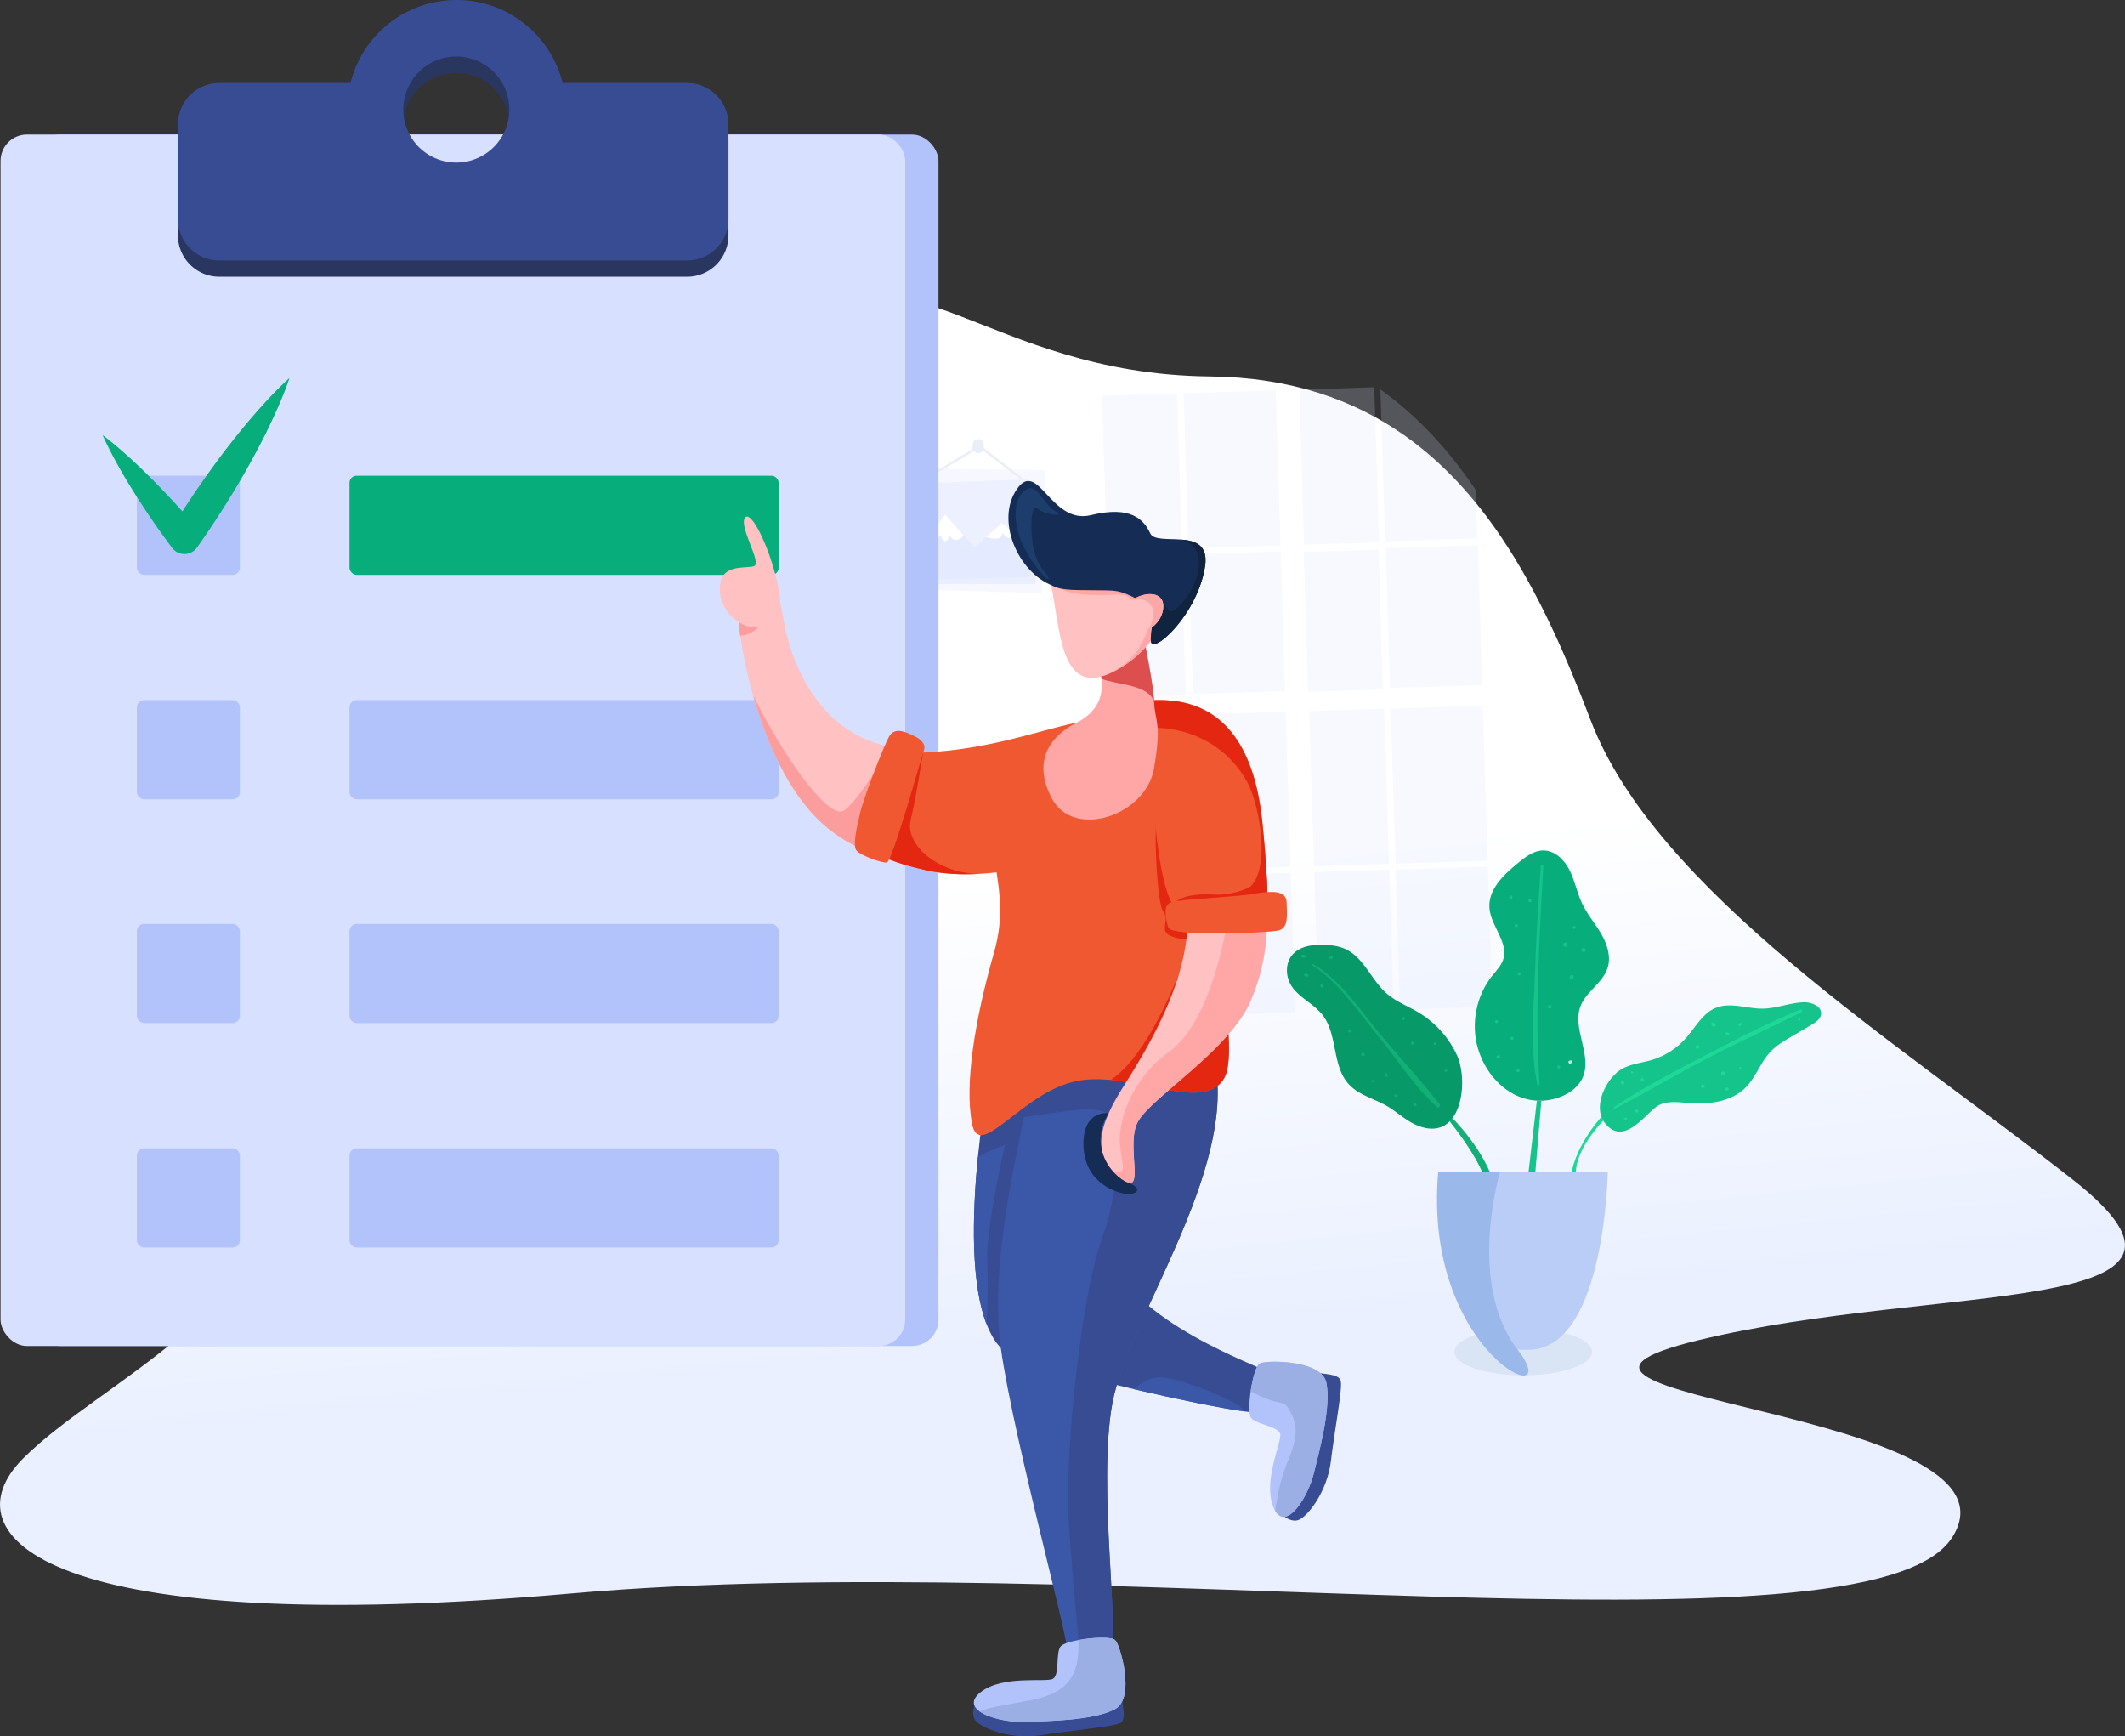 <svg viewBox="0 0 3257.87 2661.56" xmlns="http://www.w3.org/2000/svg" xmlns:xlink="http://www.w3.org/1999/xlink"><rect x="0" y="0" width="3257.87" height="2661.56" fill="#333333" stroke="none"/><linearGradient id="a" gradientUnits="userSpaceOnUse" x1="1552.66" x2="1624.04" y1="1340.71" y2="2058.96"><stop offset="0" stop-color="#fff"/><stop offset="1" stop-color="#eaf0ff"/></linearGradient><path d="m2993 2356.62c-126.48 197.73-1314.38 14.93-2115.82 85.81s-961.78-87.34-841.41-207.17 366.11-208.63 495.62-535.17c10.52-203 44.31-412.34 94.85-582.94 21.76-73.72 46.76-140.21 74.3-195.85 1.56-3.15 3.12-6.26 4.71-9.34q13.54-26.52 27.94-49.4 4.72-7.56 9.58-14.69c37.07-54.61 77.7-89.94 120.91-99.07q8.84-1.87 17.15-3.76c12.76-2.92 24.67-5.91 35.88-9 47.09-13 81.67-28.18 113.45-48.74q5-3.22 9.83-6.61c8-5.54 15.85-11.46 23.76-17.81 43.47-34.9 88.24-82.84 161-153 161.06-155.3 283.57 63.41 630 67.15 124.28 1.33 221.67 35.79 300.08 91.53 58 41.23 105.63 94.08 146.12 153.81v.06c57.27 84.56 100.09 182.84 137.56 281.19 99.71 261.7 467.66 491.93 739.32 704.58s-206.32 156.7-574.38 246.24 515.99 104.45 389.55 302.18z" fill="url(#a)"/><g fill="#d7e0ff" opacity=".2"><path d="m717.92 1091.79h141.22v237.7h-141.22z" transform="matrix(1 -.031 .031 1 -37.68 25.4)"/><path d="m593.02 1096.14h114.93v237.7h-114.93z" transform="matrix(1 -.031 .031 1 -37.89 21.06)"/><path d="m600.42 1342.9h114.93v214.19h-114.93z" transform="matrix(1 -.031 .031 1 -45.27 21.41)"/><path d="m725.31 1338.56h141.22v214.19h-141.22z" transform="matrix(1 -.031 .031 1 -45.07 25.75)"/><path d="m847.35 834.74-141.16 4.43-2-62.84c37.06-54.61 77.7-89.94 120.91-99.07q8.83-1.87 17.15-3.76z"/><path d="m696.16 839.5-29.46.92c9-17.68 18.35-34.19 27.94-49.4z"/><path d="m703.19 1062.76-114.88 3.61-.65-20.76c21.81-73.72 46.77-140.21 74.34-195.85l34.46-1.09z"/><path d="m709.82 846.08h141.22v214.19h-141.22z" transform="matrix(1 -.031 .031 1 -29.59 25.01)"/><path d="m1020.1 1082.28h141.22v237.7h-141.22z" transform="matrix(1 -.031 .031 1 -37.23 34.9)"/><path d="m895.21 1086.63h114.93v237.7h-114.93z" transform="matrix(1 -.03 .03 1 -37.44 30.56)"/><path d="m902.6 1333.4h114.93v214.19h-114.93z" transform="matrix(1 -.031 .031 1 -44.83 30.9)"/><path d="m1027.5 1329.05h141.22v214.19h-141.22z" transform="matrix(1 -.031 .031 1 -44.62 35.24)"/><path d="m1149.53 825.22-141.15 4.45-6.94-220.53c8-5.54 15.85-11.46 23.76-17.81l116.84-3.67z"/><path d="m998.34 830-114.86 3.61-5.32-169.1c47.09-13 81.67-28.18 113.45-48.75z"/><path d="m887.11 840.92h114.93v214.19h-114.93z" transform="matrix(1 -.03 .03 1 -29.35 30.17)"/><path d="m1012 836.58h141.22v214.19h-141.22z" transform="matrix(1 -.031 .031 1 -29.14 34.51)"/></g><g fill="#d7e0ff" opacity=".2"><path d="m1833.19 1091.79h141.22v237.7h-141.22z" transform="matrix(1 -.031 .031 1 -37.13 60.47)"/><path d="m1708.29 1096.14h114.93v237.7h-114.93z" transform="matrix(1 -.031 .031 1 -37.34 56.13)"/><path d="m1715.68 1342.9h114.93v214.19h-114.93z" transform="matrix(1 -.03 .03 1 -44.72 56.48)"/><path d="m1840.58 1338.56h141.22v214.19h-141.22z" transform="matrix(1 -.031 .031 1 -44.52 60.82)"/><path d="m1817.69 599.32h141.22v237.7h-141.22z" transform="matrix(1 -.031 .031 1 -21.65 59.74)"/><path d="m1692.79 603.66h114.93v237.7h-114.93z" transform="matrix(1 -.031 .031 1 -21.86 55.4)"/><path d="m1700.19 850.43h114.93v214.19h-114.93z" transform="matrix(1 -.03 .03 1 -29.24 55.75)"/><path d="m1825.08 846.08h141.22v214.19h-141.22z" transform="matrix(1 -.031 .031 1 -29.04 60.09)"/><path d="m2135.37 1082.28h141.22v237.7h-141.22z" transform="matrix(1 -.031 .031 1 -36.68 69.97)"/><path d="m2010.47 1086.63h114.93v237.7h-114.93z" transform="matrix(1 -.031 .031 1 -36.89 65.63)"/><path d="m2017.87 1333.4h114.93v214.19h-114.93z" transform="matrix(1 -.031 .031 1 -44.27 65.98)"/><path d="m2142.77 1329.05h141.22v214.19h-141.22z" transform="matrix(1 -.031 .031 1 -44.07 70.32)"/><path d="m2264.8 825.22-141.16 4.45-7.31-232.67c58.05 41.23 105.63 94.08 146.12 153.81v.06z"/><path d="m1994.98 594.15h114.93v237.7h-114.93z" transform="matrix(1 -.031 .031 1 -21.41 64.9)"/><path d="m2002.37 840.92h114.93v214.19h-114.93z" transform="matrix(1 -.03 .03 1 -28.79 65.25)"/><path d="m2127.27 836.58h141.22v214.19h-141.22z" transform="matrix(1 -.031 .031 1 -28.59 69.59)"/></g><path d="m1388.48 717.23 214.5 3.65-5.66 188.39-214.41-6.44z" fill="#d7e0ff" opacity=".2"/><path d="m1564.8 735.04-63.17-48.77-79.28 47.55-1.86-3.1 81.4-48.82 65.12 50.28z" fill="#ebeef7"/><path d="m1491.49 681.38c-.06.63-.13 1.26-.19 1.9l-.06.63c-.09 1-.09.84 0-.44-1.66 5.51 2.89 11.15 8.49 11.15a9 9 0 0 0 8.5-11.15c.5 2.14.12.46.09-.19s0-1.27-.07-1.9c-.17-4.38-3.74-8.6-8.38-8.39-4.92.22-7.93 3.7-8.39 8.39z" fill="#ebeef7"/><path d="m1405.85 741.11 170.45-6.53 3.79 149.81-170.5 4.31z" fill="#d7e0ff" opacity=".3"/><path d="m1408.71 839.08 40.81-50.35 44.6 50.35 42.11-37.18 51.62 37.18v56.15h-186.64l-4.45-46.7z" fill="#d7e0ff" opacity=".4"/><path d="m1421.6 822.89 27.55-34 28.24 31.88s-12.23 16-21.47 0c0 0-5.78 20.11-14.09 0 0 .01-6.27 13.23-20.23 2.12z" fill="#fff"/><path d="m1512.05 823.09 23.81-21 26 18.71s-12.83 13.1-24.89-3.85c0 0-.29 7.07-7.21 8.56s-17.71-2.42-17.71-2.42z" fill="#fff"/><rect fill="#b2c3fb" height="1857" rx="40.5" width="1387" x="51.85" y="206.23"/><rect fill="#d7e0ff" height="1857" rx="40.5" width="1387" x=".85" y="206.23"/><path d="m1053.46 152.23h-190.86c-18.09-73.07-84.02-127.23-162.6-127.23a167.62 167.62 0 0 0 -162.67 127.23h-201.09a63.39 63.39 0 0 0 -63.39 63.39v145.24a63.37 63.37 0 0 0 63.37 63.37h717.24a63.39 63.39 0 0 0 63.39-63.39v-145.22a63.39 63.39 0 0 0 -63.39-63.39zm-353.84 122a81.31 81.31 0 1 1 81.3-81.31 81.3 81.3 0 0 1 -81.3 81.26z" fill="#293760"/><rect fill="#07ae7b" height="152" rx="11" width="658" x="535.85" y="729.23"/><rect fill="#b2c3fb" height="152" rx="11" width="658" x="535.85" y="1073.23"/><rect fill="#b2c3fb" height="152" rx="11" width="658" x="535.85" y="1416.23"/><rect fill="#b2c3fb" height="152" rx="11" width="658" x="535.85" y="1760.23"/><rect fill="#b2c3fb" height="152" rx="11" width="158" x="209.85" y="729.23"/><rect fill="#b2c3fb" height="152" rx="11" width="158" x="209.85" y="1073.23"/><rect fill="#b2c3fb" height="152" rx="11" width="158" x="209.85" y="1416.23"/><rect fill="#b2c3fb" height="152" rx="11" width="158" x="209.85" y="1760.23"/><path d="m1053.46 127.23h-190.86c-18.09-73.07-84.02-127.23-162.6-127.23a167.62 167.62 0 0 0 -162.67 127.23h-201.09a63.39 63.39 0 0 0 -63.39 63.39v145.24a63.37 63.37 0 0 0 63.37 63.37h717.24a63.39 63.39 0 0 0 63.39-63.39v-145.22a63.39 63.39 0 0 0 -63.39-63.39zm-353.84 121.93a81.3 81.3 0 1 1 81.3-81.3 81.29 81.29 0 0 1 -81.3 81.3z" fill="#384c94"/><path d="m157.41 666.93c13.93 10.36 26.85 21.53 39.5 32.92s24.76 23.15 36.73 35.15q35.66 36 68.16 74.45l-39.3 1.79q19.15-31.29 39.85-61.56t42.95-59.52c15-19.43 30.36-38.55 46.63-57.11s33.12-36.74 51.91-53.64c-8 24-18.09 46.61-28.61 69s-22 44-33.89 65.47-24.52 42.38-37.58 63.05-26.59 41-40.66 61l-.87 1.23a23.75 23.75 0 0 1 -33.09 5.76 24.49 24.49 0 0 1 -5.35-5.2q-30.17-40.33-57.23-83.15c-8.92-14.34-17.7-28.8-25.95-43.69s-16.23-30.05-23.2-45.95z" fill="#07ae7b"/><path d="m1719.61 2598.65c.71 14.38 8.1 35.91-1.44 42.09s-77 11.82-122.94 19.16-93-11.25-100.89-24.38 5.7-33.29 5.7-33.29z" fill="#384c94"/><path d="m1508.79 1279.15c-4.08 10.36-48.12 37.93-107.38 38.59a191.54 191.54 0 0 1 -47-5.25 201.41 201.41 0 0 1 -48.39-18.44 230.19 230.19 0 0 1 -33.56-21.88c-59.55-46.34-96.7-131.63-117.93-206.68a711.05 711.05 0 0 1 -21.1-101.87c-2.5-19.72-3.11-34.15-2.21-40.41a48.15 48.15 0 0 1 7.2-18.38c15.33-24.1 49.84-37.24 61.72 38.61 14.78 94.31 73.09 199.74 194.32 204.67.04-.02 121.04 113.95 114.33 131.04z" fill="#ffc1c2"/><path d="m1171.49 950c-7.54 14.71-23.43 23.9-36.59 24.43-2.87-19.68-3.74-34.09-3-40.35a48.1 48.1 0 0 1 6.84-18.52c19.2 12.44 32.75 34.44 32.75 34.44z" fill="#fc9d9d"/><path d="m1195.54 913s3.84 26.54-11.24 39.42c-4.59 3.95-22.58 12.22-36.13 8.26-24.84-7.28-47.9-32.54-44.18-64.34s37.82-24.57 51.69-28.32-24-61.37-13.27-74.63c9.2-11.39 35.44 42 48.15 94.44 2.06 8.54 3.75 17.01 4.98 25.17z" fill="#ffc1c2"/><path d="m1942.8 2164.17c-1.85 2.62-14.64 2.12-34.6-.63-38.62-5.28-104.17-18.89-169.48-34.12-73.28-17.09-146.25-36.22-180.52-47.86-20.81-7.08-35.62-25.81-45.83-52.21-23.54-61-22.31-162.7-13.13-255.58 2.22-22.39 4.93-44.26 7.83-64.92 0 0 102-126.76 154.92-126.78s-7.65 220.79 33.2 333.94 235.37 176.54 246.78 186.92 10.33 47.78.83 61.24z" fill="#384c94"/><path d="m1701.11 2522.05c-10.26.8-30.35 9.6-45.58 12.55-11.36 2.26-20 1.23-19.94-8.73.25-23.31-95-373-103.74-482.41-7.81-97 12.86-213 38.17-331.16q4.89-22.62 9.89-45.3s250.31-204.31 282.78-37.55-133.46 393.9-157.15 520.71 13.46 370.44-4.43 371.89z" fill="#3b58a8"/><path d="m1701.11 2522.05c-10.26.8-30.35 9.6-45.58 12.55-4.7-48.23-11.46-121.9-16.46-193.85-8.48-121.75 21.81-365.23 49.36-439.3s28.36-156.93 17-184.42c-11.18-27-60.21-14.66-135.39-4.73q4.89-22.62 9.89-45.3s250.31-204.31 282.78-37.55-133.46 393.9-157.15 520.71 13.44 370.44-4.45 371.89z" fill="#384c94"/><path d="m1876.59 1653c-26 44.09-101.3 9-173.87 2.33-17.62-1.63-35.08-1.58-51.63 1.67-84.75 16.7-149.76 125.3-161 64.81s4.23-158 34-262.06-24.25-156.82 5.38-249.18 129.07-92.93 188.5-130.52c0 0 120.64 12.89 114.84 116.36-1.36 24.42 2.16 59.7 7.9 100 4.87 34.27 11.35 72.19 17.81 110.24q3.12 18.27 6.15 36.45c15.69 94.37 28.05 182.54 11.92 209.9z" fill="#f05831"/><path d="m1668.28 1291.54c-4.73 11.73-68 37.08-140.43 45.63-9.5 1.12-19.17 2-28.87 2.43-26.61 1.31-53.53-.06-78.48-5.55-103.44-22.74-81-43.66-81-43.66l49-136.18c15.71 0 30.84-.64 45.42-1.75 115.89-8.89 197.1-48.59 250.39-48.5 59.93.12-8.97 170.04-16.03 187.58z" fill="#f05831"/><path d="m1709.07 2620.13c-33.29 17.22-100.31 18.09-139.46 19.27-22.69.67-53-5.43-67.75-16-10.7-7.65-13.25-17.68 1.15-29.19 34.3-27.39 101.29-14.71 111.43-20.92s4.22-37.59 11-48.88c2.5-4.2 14.21-8 28.17-10.58 23.49-4.35 53.31-5.33 56.54.83 5.78 3.41 32.19 88.26-1.08 105.47z" fill="#b2c3fb"/><path d="m1864.67 1443.19c-45.3-1.1-77.07-4.9-78.48-17.7-1.41-13.12 5-16.8-3.29-29.22s-14.54-113.83-8.92-157c0 0 31.1 14.79 56.08 42.42a110.76 110.76 0 0 1 10.65 14.79c6.43 45.23 15.66 96.82 23.96 146.71z" fill="#e32710"/><path d="m1876.59 1653c-26 44.09-101.3 9-173.87 2.33 72-45.84 129.38-229.51 129.38-229.51a115.67 115.67 0 0 1 26.42-19.12q3.12 18.27 6.15 36.45c15.69 94.32 28.05 182.49 11.92 209.85z" fill="#e32710"/><path d="m1941.66 1337.46c1.27 23 1.5 39.8 1.31 51.91 0 3.26-.16 6.19-.26 8.8-.6 14.13-1.83 18.95-1.83 18.95s-72.71-.51-126.76-14.52c-41.73-10.8-49.1-201-50.29-287.19-.35-25.43-.17-41.81-.17-41.81 102.49-6.84 158.61 59.22 171.66 186.59 3.22 31.35 5.2 56.81 6.34 77.27z" fill="#f05831"/><path d="m1941.86 1401.93c1.25 20.73 1.06 72.86-24.39 132.09-33 76.74-154.21 148.94-173.42 186.47s16 120.44-28.2 83.77a94.28 94.28 0 0 1 -10.43-10c-31.06-34.72-16.11-76.4 17.24-129.23 36.61-58 97.37-158.13 98.17-253.46l120.17-19.17s.5 3.39.86 9.53z" fill="#ffc1c2"/><path d="m1941.86 1401.93c1.25 20.73 1.06 72.86-24.39 132.09-33 76.74-154.21 148.94-173.42 186.47s16 120.44-28.2 83.77a94.28 94.28 0 0 1 -10.43-10c25.66 8.19 13.3-9.34 11.46-44.08-2.07-39 24.1-101.8 74.21-136.86s77.91-128.32 90.43-199.62c0 0 28.48-20.3 60.34-11.77z" fill="#ffa7a6"/><path d="m1941.66 1337.46c1.27 23 1.5 39.8 1.31 51.91-38 5.64-143.3-4.3-143.3-4.3 8.62-9.88 29.5-16 62.56-13.85 32.52 2.06 72.77-15.95 79.43-33.76z" fill="#e32710"/><path d="m1941.66 1337.46c1.27 23 1.5 39.8 1.31 51.91 0 3.26-.16 6.19-.26 8.8-23.46 1.55-43.77-22-26-38.74 27-25.46 18.59-99.24 2.72-144.18-14.75-41.77-65.51-100.94-155.62-99.84-.35-25.43-.17-41.81-.17-41.81 102.49-6.84 158.61 59.22 171.66 186.59 3.24 31.35 5.22 56.81 6.36 77.27z" fill="#e32710"/><path d="m1926.45 1369.23c23-3.44 45.66-4.73 46.09 13.76s3.74 39.92-12.92 43.38-164.65 10.23-168.7-5-7.5-31.85 2.62-37.61 114.99-9.21 132.91-14.53z" fill="#f05831"/><path d="m1499 1339.6c-26.61 1.31-53.53-.06-78.48-5.55-103.44-22.74-81-43.66-81-43.66l49-136.18c15.71 0 12.32.62 26.9-.49-3.24 14.63-10 65.09-19.18 103.07-9.36 38.3 41.98 81.21 102.76 82.81z" fill="#e32710"/><path d="m1354.45 1312.49a201.41 201.41 0 0 1 -48.39-18.44 230.19 230.19 0 0 1 -33.56-21.88c-59.55-46.34-96.7-131.63-117.93-206.68 49.43 99.51 118.59 194.51 140.54 176.3 24.49-20.3 56.07-75.06 56.07-75.06s13.31 90.42 3.27 145.76z" fill="#fc9d9d"/><path d="m1404.41 1129.64c-9.16-4.21-31.82-18.26-41.33-.56s-39 93.81-44.53 117.54-11.37 49.6-5.47 57.07 38.06 19.17 46.47 18.49 52.73-160.36 57.06-172.35-12.2-20.19-12.2-20.19z" fill="#f05831"/><path d="m2015.33 2103.49c14 3.21 36.76 2 40.11 12.82s-9.55 77.27-15 123.51-36.11 86.47-50.89 90.47-30.49-14.53-30.49-14.53z" fill="#384c94"/><path d="m2014.07 2259c-9.08 36.23-41.33 87.21-59.09 56.84a45.81 45.81 0 0 1 -2.48-5.05c-17.06-40.43 13.36-101.47 10.16-112.9s-35.05-14.29-44.05-23.82c-4.26-4.5-3.88-23-1.15-41.47 3-20.74 9-41.51 14.78-42.71 4.85-4.67 93.71-7 101.22 29.67s-9.86 101.44-19.39 139.44z" fill="#b2c3fb"/><path d="m1769.16 1178.19c-12.54 72.28-123.23 108.7-156.51 45.75s4.65-99 35.83-114.94c26-13.29 44.13-32.71 40.23-68.58-.74-7.09-1.81-14.69-3-22.76l65.6-35.61s17.31 66.35 18.23 95.21 12.14 28.66-.38 100.93z" fill="#ffa7a6"/><path d="m1769.51 1077.26c-6.35-28.51-58.32-27.42-80.8-36.84-.74-7.09-1.81-14.69-3-22.76l68.19-38.81s14.69 69.55 15.61 98.41z" fill="#dd4e4f"/><path d="m1701.18 1032.38c-2.82 1.27-5.55 2.35-8.17 3.24 0 0-.06 0-.08 0-69.38 23.91-67.76-79.4-82.3-142.55-.1-.5-.22-1-.34-1.45-.85-3.66-1.79-7.18-2.78-10.51 13.14-54.7 91-44.51 142.82-25.54 24.88 9.11 43.81 20.25 46.79 27.23 9.14 21.53-13.21 112.2-95.94 149.58z" fill="#ffc1c2"/><path d="m1701.18 1032.38c-2.82 1.27-5.55 2.35-8.17 3.24 63.9-27 60.81-71 75.21-85.37 16.17-16.12 1.4-28.69-15.93-20.42s-7.43-20-41.17-18.39c-33.23 1.64-77.23 3.1-100.49-18.34-.38-.33-.75-.66-1.09-1l.75-.44c7-4.1 64-35.76 140-36 24.88 9.11 43.81 20.25 46.79 27.23 9.18 21.44-13.17 112.11-95.9 149.49z" fill="#ffa7a6"/><path d="m1847.58 867.66c-9.25 62.67-60.46 116.9-77.52 119.66-16.88 2.76 12.51-45.82-20.07-65.41l-1.11-.63c-34.35-19.1-41.15-15.74-67-16.48s-53.86 1.51-68.87-7.34c-52.46-20.66-86.87-99.75-54.18-147.37s51.83 54.58 113.6 39.56 81 6.72 91.17 28.13c5 10.54 27.69 7.6 48.31 9.39 21.3 1.83 40.37 8.68 35.67 40.49z" fill="#152d54"/><path d="m1602.68 885.06c-53.22-56.4-53.55-113.18-33.17-131.76s28.82 20.62 48.66 30.32-18.31 5.53-28.8-4.92-13.61 65.48 7.37 91.67 5.94 14.69 5.94 14.69z" fill="#1d3e6d"/><path d="m1847.58 867.66c-9.25 62.67-60.46 116.9-77.52 119.66-16.88 2.76 12.51-45.82-20.07-65.41 5.65-6.34 9.75-11.11 9.75-11.11 23.75-4 27.63 31.12 38.31 25.65s39-35.29 40.11-73.74c.64-21.82-13.67-31.36-26.2-35.54 21.25 1.83 40.32 8.68 35.62 40.49z" fill="#10233f"/><path d="m1783.3 932.63c-1.82 16.92-13.89 28.39-24.66 33.51-7.14 3.41-13.67 4-16.26 1.54-6.51-6.19-8.34-46.6-8.34-46.6.48-.38 1-.74 1.48-1.12 18.85-13.52 50.72-14.7 47.78 12.67z" fill="#ffc1c2"/><path d="m1783.3 932.63c-1.82 16.92-13.89 28.39-24.66 33.51 13.32-13.42 18.26-54.35-23.1-46.18 18.83-13.52 50.7-14.7 47.76 12.67z" fill="#ffa7a6"/><path d="m1696.25 1706c1.58 0 3.94.13 3.08 1.46-30.68 47.41 3.7 95.69 29.37 105.17 27.06 10 11.67 19.31-2.24 17.52s-62.83-15.68-65.29-72.64c-2.01-46.46 25.03-51.31 35.08-51.51z" fill="#152d54"/><path d="m1513.57 1933c1 25.84.93 64.32-1.2 96.36-23.54-61-22.31-162.7-13.13-255.58 24.06-13.81 41.42-18.39 41.42-18.39s-29.19 126.32-27.09 177.61z" fill="#3b58a8"/><path d="m1908.2 2163.54c-38.62-5.28-104.17-18.89-169.48-34.12 9-7.88 19.93-18 40.85-18 26.94.01 120.25 35.89 128.63 52.12z" fill="#3b58a8"/><path d="m1709.07 2620.13c-33.29 17.22-100.31 18.09-139.46 19.27-22.69.67-53-5.43-67.75-16 14.56-6.58 43.26-10.38 79.45-17.48 66.92-13.14 72.55-48.79 72.23-92.06 23.49-4.35 53.31-5.33 56.54.83 5.85 3.38 32.26 88.23-1.01 105.44z" fill="#9cafe5"/><path d="m2014.07 2259c-9.08 36.23-41.33 87.21-59.09 56.84 3.2-19.09 6.33-45.46 20.36-78.48 19.84-46.7 8.53-63.39 0-78.4-8.38-14.78-12.23-1.22-57.88-26.36 3-20.74 9-41.51 14.78-42.71 4.85-4.67 93.71-7 101.22 29.67s-9.86 101.44-19.39 139.44z" fill="#9cafe5"/><ellipse cx="2335.35" cy="2072.23" fill="#d9e4f4" rx="105.5" ry="36"/><path d="m2266 1607.54c-11.29-37.77-2.95-80.84 21.61-111.66 6.35-8 13.88-15.46 17-25.16 8.48-26.4-18.94-51.06-21.14-78.7-2.27-28.55 22.07-51.41 44.25-69.53 11.2-9.14 23.61-18.74 38.07-18.9 18-.2 32.9 14.61 40.86 30.75s11.19 34.24 18.9 50.5c7.84 16.56 20.05 30.65 29.27 46.48s15.47 35 9.82 52.44c-7.42 22.91-32.83 36-41.47 58.46-13.23 34.4 17.85 74.6 3.67 108.61-6.19 14.86-20.22 25.31-35.32 30.88-56.6 20.84-109.13-19.22-125.52-74.17z" fill="#07ae7b"/><path d="m2356.24 1687.23-14.28 122h10.85l10.3-122z" fill="#14c48a"/><path d="m2362.24 1327.14c-3.62 54.35-7 108.67-8.92 163.11-1.93 55.59-8.08 117.15 3.56 172 .41 1.94 3.61 1.53 3.48-.47-7.52-111.49-.17-223.24 5.77-334.67.13-2.51-3.73-2.48-3.89 0z" fill="#14c48a"/><path d="m2408.12 1630.19a5.38 5.38 0 0 0 2.22-2 1.84 1.84 0 0 0 -1.58-2.76 5.63 5.63 0 0 0 -3 .72c-2.71 1.25-.32 5.53 2.38 4.07z" fill="#d3deef"/><path d="m2485.81 1639.09c13.88-8.32 30.69-9.65 46.22-14.21a113.17 113.17 0 0 0 52.24-33.08c14.92-16.75 26-38.89 46.9-47.12 22.29-8.78 47.19 1.68 71.15 1.41 21.22-.23 41.61-9 62.82-9.73 12.34-.44 28.25 6.13 26.76 18.39-.9 7.47-8.1 12.31-14.59 16.13l-30.8 18.1c-11.44 6.73-23.06 13.59-32.17 23.25-15.14 16.06-22.14 38.55-37.6 54.32-22.17 22.62-57.13 26.87-88.69 24.17-17.08-1.47-36.19-4-49.67 6.56-19.75 15.51-50.12 58.64-77.64 24.47-20-24.83 1.54-68.54 25.07-82.66z" fill="#14c48a"/><g fill="#1ed895"><path d="m2458 1717.7-2.74-5.75s-45.3 48.22-48.38 102.28h12.35s-19.93-32.81 38.77-96.53z"/><path d="m2476.17 1699.38c47.69-24.5 93.72-52.24 141.31-77s96.48-46.79 144.37-70.92c2.17-1.1.62-4.94-1.68-4-48.16 19.72-94.84 43.89-141 67.82-48.87 25.33-98.69 50.89-144.48 81.53a1.49 1.49 0 0 0 1.5 2.57z"/><path d="m2487.51 1662.23c3.71 0 3.71-5.75 0-5.75s-3.71 5.75 0 5.75z"/><path d="m2519.41 1656.48.41-.5a1.76 1.76 0 0 0 0-2.4c-.13-.17-.27-.33-.41-.5-1.38-1.69-4.1-.24-4.1 1.7s2.73 3.37 4.1 1.7z"/><path d="m2502.58 1645.34.82-.34a1.26 1.26 0 0 0 0-2.41l-.82-.33c-2.55-1-2.57 4.13 0 3.08z"/><path d="m2604.85 1605.92.05-.32c.27-1.87-1.12-3.86-3.23-3.23a2.44 2.44 0 0 0 -1.84 1.83c-.63 2.12 1.37 3.5 3.23 3.23h.32a2 2 0 0 0 1.47-1.47z"/><path d="m2623.67 1570.92a6.46 6.46 0 0 0 3.45 2.56 2.53 2.53 0 0 0 2.54-.68 3.69 3.69 0 0 0 .67-1.15 2.67 2.67 0 0 0 -1.2-3 5.62 5.62 0 0 0 -3.48-1.23 2.32 2.32 0 0 0 -2 3.46z"/><path d="m2646.17 1585.85a4.19 4.19 0 0 0 2.74 1.43c1.88.31 3.57-1.86 2-3.41a4.25 4.25 0 0 0 -2.72-1.46c-1.89-.33-3.61 1.92-2 3.44z"/><path d="m2668 1572.54a4.45 4.45 0 0 0 2-1.56c.87-1.06.41-3.06-1.23-3a6.21 6.21 0 0 0 -2.91.81c-2.47 1.27-.29 5 2.17 3.72z"/><path d="m2609.43 1667.45a4 4 0 0 0 3 0 1.83 1.83 0 0 0 1.26-2.22 4.67 4.67 0 0 0 -2.2-2.77c-3-2.18-6.09 3.71-2.08 4.94z"/><path d="m2646.75 1671.72a3 3 0 0 0 3.2-1.5 1.58 1.58 0 0 0 0-1.6 3 3 0 0 0 -3.2-1.49 2.3 2.3 0 0 0 0 4.59z"/><path d="m2642.59 1647.91.52-.35c3.72-2.53-1.24-7.53-3.78-3.79l-.35.52c-1.47 2.16 1.45 5.08 3.61 3.62z"/><path d="m2667.8 1639.26a1.87 1.87 0 0 0 0-3.74 1.87 1.87 0 0 0 0 3.74z"/><path d="m2758.4 1564.45c2.71 0 2.72-4.21 0-4.21s-2.71 4.21 0 4.21z"/><path d="m2490.19 1714.07-.28.38a1.44 1.44 0 0 0 0 1.47l.28.37c1.22 1.68 4.1 1.22 4.1-1.11s-2.88-2.79-4.1-1.11z"/><path d="m2511.2 1705c.14-.16.29-.32.43-.49a1.79 1.79 0 0 0 0-2.48l-.43-.48c-1.45-1.61-4.16-.31-4.16 1.72s2.71 3.33 4.16 1.73z"/></g><path d="m2327.35 1643.58c3.26 0 3.27-5.06 0-5.06s-3.26 5.06 0 5.06z" fill="#14c48a"/><path d="m2295.71 1621.92a3.23 3.23 0 0 0 3.55-.86c1.78-1.61-.56-4.71-2.59-3.35l-.43.27a2 2 0 0 0 -.53 3.94z" fill="#14c48a"/><path d="m2318.2 1594.08c3.16 0 3.16-4.9 0-4.9s-3.16 4.9 0 4.9z" fill="#14c48a"/><path d="m2296 1567.63.5-.42a1.71 1.71 0 0 0 0-2.41l-.5-.42a2.3 2.3 0 1 0 0 3.25z" fill="#14c48a"/><path d="m2390.69 1637.44.67-.42a1.71 1.71 0 0 0 0-2.92l-.67-.43c-4.06-2.57-4.06 6.35 0 3.77z" fill="#14c48a"/><path d="m2314.08 1374.73c0 .31 0 .61-.08.92-.26 3 5 3.06 4.75 0 0-.31-.06-.61-.08-.92a2.3 2.3 0 0 0 -4.59 0z" fill="#14c48a"/><path d="m2324.61 1421.15c3.19 0 3.2-5 0-5s-3.2 5 0 5z" fill="#14c48a"/><path d="m2345 1382.57.56.08a2.08 2.08 0 0 0 2.52-2.51c0-.19-.06-.38-.08-.56-.27-1.89-2.91-2.25-4.07-1.08s-.81 3.81 1.07 4.07z" fill="#14c48a"/><path d="m2425.78 1458.47.69.36a3.07 3.07 0 1 0 0-5.29l-.69.36a2.66 2.66 0 0 0 0 4.57z" fill="#14c48a"/><path d="m2408.81 1500.61a3.36 3.36 0 0 0 3.61-2.84c.49-3.46-4.12-4.91-5.32-1.47q-.13.42-.3.81a2.34 2.34 0 0 0 2 3.5z" fill="#14c48a"/><path d="m2399.65 1451.1c4 0 4.06-6.3 0-6.3s-4.05 6.3 0 6.3z" fill="#14c48a"/><path d="m2413.38 1423.8c3.08 0 3.08-4.78 0-4.78s-3.08 4.78 0 4.78z" fill="#14c48a"/><path d="m2327.11 1491.58-.26.38a1.6 1.6 0 0 0 0 1.66l.26.39c1.29 1.91 4.48 1.27 4.48-1.22s-3.18-3.13-4.48-1.21z" fill="#14c48a"/><path d="m2375.86 1545.9c3.56 0 3.57-5.54 0-5.54s-3.57 5.54 0 5.54z" fill="#14c48a"/><path d="m2233.4 1616.8a150.11 150.11 0 0 0 -58.27-64.68c-16.23-9.75-34.45-16.51-48.77-28.9-23.9-20.68-35.29-55.57-64.06-68.65-10-4.52-21.05-5.86-32-6.29-17.89-.7-37.94 1.94-49.33 15.76-10.5 12.75-10.1 32.34-1.45 46.41 11.52 18.72 34.24 27.66 47.84 44.93 23.82 30.23 14.49 78.32 40.55 106.65 15.34 16.67 39.09 22.06 58.66 33.47 16.13 9.41 29.78 23.18 47.16 30 67.16 26.39 78.77-67.82 59.67-108.7z" fill="#079968"/><g fill="#12af76"><path d="m2226.93 1714.12-5.24 3.71c60.24 76.08 57 102.4 57 102.4h13.9c-15.46-57.15-65.66-106.11-65.66-106.11z"/><path d="m2011.05 1479.13c40.08 24.74 71.9 72.66 101.34 108.34s56.42 79.21 91.16 109.88c1.64 1.44 5.39-2.48 4.1-4.13-30.6-39.11-64.67-75.46-96.31-113.74-28.21-34.11-59.2-80.71-99.29-102.07a1 1 0 0 0 -1 1.72z"/><path d="m2105.8 1656.09a9.27 9.27 0 0 0 -1.43-.66 1.22 1.22 0 0 0 -1.49 1.5 9.22 9.22 0 0 0 .65 1.43c1.35 2.4 4.69-.92 2.27-2.27z"/><path d="m2141.13 1680.88c.13-.18.27-.35.4-.52a1.29 1.29 0 0 0 0-1.74c-.13-.18-.27-.35-.4-.52-1.1-1.41-3.35-.16-3.35 1.39s2.26 2.79 3.35 1.39z"/><path d="m2127.2 1647.14-.37-.7a2 2 0 0 0 -3.47 0l-.36.7c-2.41 4.57 6.61 4.57 4.2 0z"/><path d="m2170.76 1695 .47-.45a1.84 1.84 0 0 0 0-2.57l-.47-.45a2.45 2.45 0 1 0 0 3.47z"/><path d="m2089.41 1619c3.38 0 3.38-5.25 0-5.25s-3.39 5.25 0 5.25z"/><path d="m2067.8 1579.17-.49.43a1.48 1.48 0 0 0 0 2.1l.49.43a2.09 2.09 0 1 0 0-3z"/><path d="m2151.64 1563.65c2.85 0 2.85-4.43 0-4.43s-2.85 4.43 0 4.43z"/><path d="m2166.55 1601 .7-.36a1.93 1.93 0 0 0 0-3.31l-.7-.37c-4.39-2.31-4.39 6.36 0 4z"/><path d="m2200.14 1602c2.79 0 2.8-4.34 0-4.34s-2.79 4.34 0 4.34z"/><path d="m2216.62 1643c2.56 0 2.57-4 0-4s-2.57 4 0 4z"/><path d="m2000.46 1496.39c1.57.7 2.69 1.34 4.39.7a1.86 1.86 0 0 0 1.09-2.68c-1-1.54-1.94-1.79-3.71-2.21-2.4-.56-4.25 3.1-1.77 4.19z"/><path d="m2024.38 1512.2.35.52c2.11 3.09 6.26-1 3.15-3.16l-.52-.35c-1.78-1.21-4.2 1.21-3 3z"/><path d="m2039.74 1465.19-.91.47a2.34 2.34 0 0 0 -1.18 2 2 2 0 0 0 .7 1.69 2.52 2.52 0 0 0 2.88.37l.92-.45c2.75-1.35.33-5.54-2.41-4.13z"/><path d="m1996.39 1467.44c1.94.52 3.52 1.34 5.14-.14a1.29 1.29 0 0 0 .34-1.28c-.67-2.08-2.43-2.15-4.35-2.66-2.64-.71-3.76 3.38-1.13 4.08z"/></g><path d="m2221.52 1796.23 243.42.27s-4.05 265.59-117.11 272.34c-170.64 10.16-126.31-272.61-126.31-272.61z" fill="#bacdf7"/><path d="m2204.85 1796.23h95s-51.68 170.92 26.73 272.41-146.18 8.29-121.58-272.41" fill="#9bb8ea"/></svg>